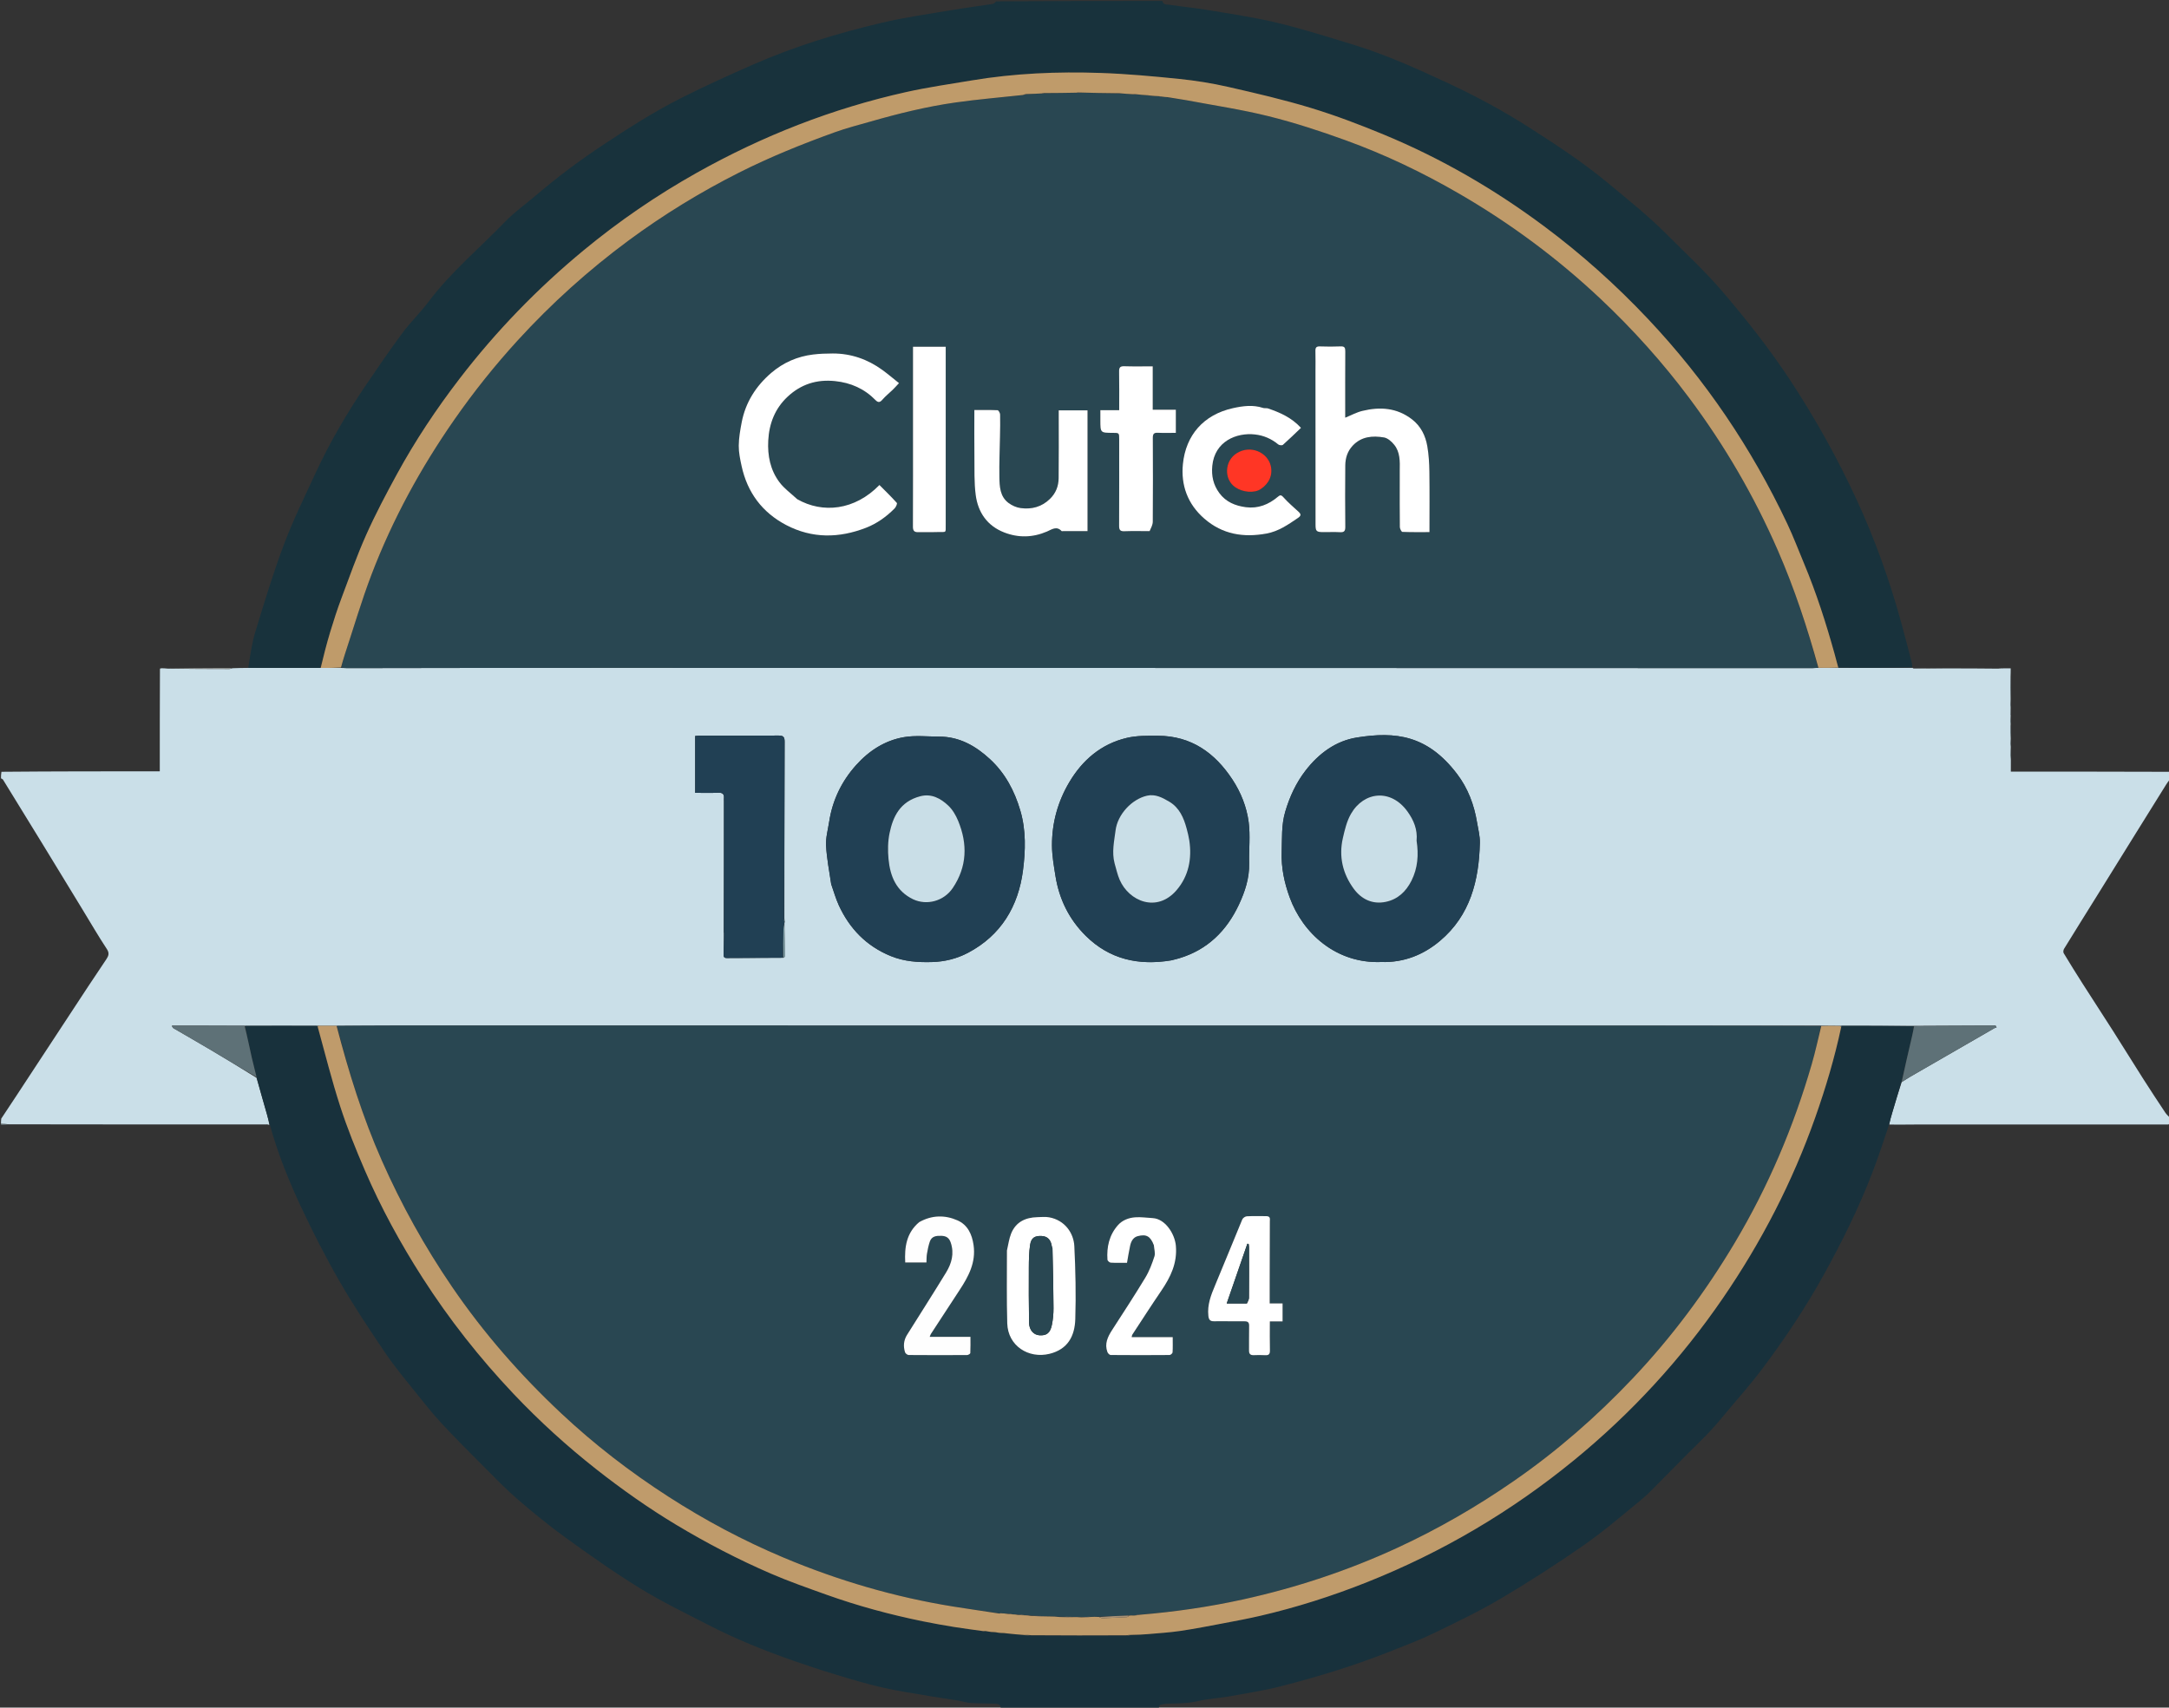 <?xml version="1.0" encoding="UTF-8"?> <svg xmlns="http://www.w3.org/2000/svg" width="254" height="200" viewBox="0 0 254 200" fill="none"><rect x="0" y="0" width="254" height="200" fill="#333333" stroke="none"/><g clip-path="url(#clip0_3553_4740)"><path d="M254.116 90.465C254.116 90.741 254.116 91.016 254.084 91.307C253.916 91.522 253.776 91.718 253.648 91.922C252.447 93.847 251.248 95.772 250.051 97.699C248.567 100.087 247.087 102.477 245.603 104.864C244.304 106.953 242.998 109.037 241.71 111.132C241.628 111.264 241.595 111.519 241.668 111.64C242.395 112.847 243.139 114.045 243.898 115.233C245.079 117.084 246.283 118.92 247.462 120.772C248.651 122.64 249.812 124.526 251.001 126.393C251.839 127.708 252.697 129.009 253.56 130.307C253.712 130.537 253.929 130.724 254.116 130.93C254.116 131.13 254.116 131.329 254.089 131.582C254.023 131.645 253.997 131.669 253.932 131.708C244.103 131.708 234.326 131.706 224.549 131.708C223.449 131.708 222.349 131.738 221.225 131.71C221.325 131.239 221.445 130.813 221.571 130.388C221.931 129.171 222.293 127.954 222.695 126.738C223.058 126.526 223.373 126.3 223.706 126.107C226.985 124.21 230.267 122.319 233.55 120.429C233.628 120.384 233.723 120.37 233.81 120.342C233.771 120.268 233.731 120.194 233.691 120.12C232.924 120.12 232.158 120.118 231.391 120.121C228.976 120.132 226.561 120.145 224.093 120.154C221.259 120.151 218.478 120.151 215.67 120.145C215.643 120.139 215.589 120.153 215.534 120.147C214.746 120.14 214.013 120.14 213.225 120.128C198.062 120.12 182.954 120.126 167.845 120.126C127.353 120.125 86.861 120.12 46.369 120.119C44.068 120.119 41.767 120.142 39.414 120.146C38.653 120.14 37.944 120.143 37.213 120.143C37.19 120.14 37.147 120.155 37.094 120.143C34.258 120.139 31.476 120.148 28.639 120.142C25.767 120.126 22.949 120.126 20.131 120.126C20.189 120.339 20.261 120.4 20.34 120.446C21.822 121.31 23.312 122.161 24.786 123.037C26.541 124.079 28.283 125.142 30.041 126.24C30.459 127.706 30.87 129.128 31.273 130.551C31.385 130.946 31.476 131.346 31.539 131.746C31.453 131.739 31.405 131.73 31.344 131.699C31.292 131.684 31.251 131.691 31.158 131.699C21.09 131.704 11.075 131.707 1.02 131.685C0.693 131.649 0.404 131.639 0.116 131.628C0.116 131.429 0.116 131.229 0.148 131.017C1.33 129.248 2.478 127.491 3.629 125.736C5.864 122.331 8.097 118.924 10.336 115.522C11.038 114.455 11.764 113.404 12.463 112.335C12.699 111.975 12.84 111.655 12.523 111.173C11.512 109.638 10.588 108.046 9.631 106.475C8.1 103.964 6.572 101.451 5.037 98.942C3.481 96.399 1.92 93.859 0.355 91.322C0.31 91.248 0.197 91.215 0.116 91.163C0.116 90.925 0.116 90.688 0.17 90.396C6.38 90.341 12.536 90.341 18.711 90.341C18.711 86.278 18.711 82.329 18.731 78.365C18.774 78.326 18.795 78.301 18.863 78.269C19.146 78.273 19.379 78.28 19.653 78.313C22.076 78.347 24.458 78.356 26.84 78.359C26.95 78.359 27.059 78.303 27.222 78.266C27.855 78.245 28.434 78.23 29.067 78.228C31.914 78.235 34.708 78.23 37.554 78.234C38.38 78.238 39.155 78.232 39.984 78.234C40.27 78.248 40.502 78.255 40.734 78.255C50.986 78.243 61.237 78.218 71.488 78.22C118.393 78.228 165.298 78.243 212.203 78.254C212.434 78.254 212.664 78.224 212.948 78.222C213.754 78.226 214.506 78.218 215.31 78.221C218.222 78.226 221.083 78.22 223.969 78.228C223.994 78.242 224.046 78.267 224.084 78.297C225.3 78.315 226.479 78.303 227.711 78.287C229.851 78.286 231.937 78.29 234.043 78.316C234.133 78.322 234.204 78.305 234.327 78.284C234.722 78.279 235.064 78.279 235.462 78.279C235.462 78.603 235.462 78.889 235.446 79.228C235.438 80.144 235.447 81.007 235.452 81.914C235.451 82.078 235.453 82.197 235.44 82.363C235.436 82.54 235.446 82.67 235.453 82.85C235.453 83.13 235.455 83.362 235.446 83.628C235.442 83.686 235.451 83.709 235.456 83.776C235.455 83.939 235.457 84.057 235.444 84.224C235.439 84.441 235.449 84.609 235.455 84.812C235.454 84.895 235.456 84.942 235.444 85.042C235.442 85.571 235.455 86.046 235.465 86.557C235.464 86.639 235.466 86.686 235.453 86.782C235.448 87.038 235.46 87.246 235.469 87.497C235.468 87.659 235.471 87.777 235.456 87.947C235.454 88.32 235.469 88.641 235.481 89.015C235.478 89.483 235.478 89.898 235.478 90.376C241.722 90.376 247.858 90.376 254.009 90.398C254.05 90.444 254.081 90.459 254.116 90.465ZM91.776 112.182C91.823 112.129 91.912 112.076 91.911 112.023C91.9 110.768 91.88 109.513 91.86 108.179C91.857 108.126 91.855 108.074 91.902 107.977C91.885 107.876 91.868 107.776 91.854 107.567C91.859 100.668 91.858 93.769 91.883 86.871C91.885 86.304 91.722 86.147 91.166 86.152C88.09 86.175 85.014 86.162 81.938 86.164C81.77 86.164 81.602 86.186 81.407 86.2C81.407 88.42 81.407 90.6 81.407 92.861C82.318 92.861 83.205 92.893 84.088 92.849C84.634 92.821 84.829 93.022 84.775 93.538C84.764 93.634 84.778 93.732 84.778 93.829C84.776 98.945 84.773 104.061 84.749 109.26C84.756 109.315 84.763 109.371 84.767 109.535C84.758 110.269 84.766 111.004 84.735 111.738C84.722 112.048 84.777 112.215 85.128 112.212C87.312 112.194 89.496 112.186 91.776 112.182ZM161.767 112.675C164.376 112.755 166.661 111.857 168.622 110.207C172.182 107.212 173.196 103.124 173.299 98.706C173.317 97.915 173.098 97.116 172.968 96.323C172.629 94.259 171.903 92.329 170.641 90.668C167.173 86.1 163.448 85.655 158.898 86.381C156.423 86.775 154.435 88.25 152.893 90.244C151.774 91.69 151.025 93.316 150.505 95.078C150.045 96.638 150.147 98.213 150.092 99.793C150.028 101.635 150.4 103.382 151.025 105.099C152.562 109.323 156.46 112.871 161.767 112.675ZM137.186 112.473C137.484 112.396 137.785 112.329 138.08 112.241C141.402 111.247 143.651 109.015 145.084 105.948C145.79 104.438 146.322 102.841 146.281 101.112C146.244 99.502 146.433 97.868 146.224 96.284C145.989 94.513 145.321 92.823 144.324 91.304C142.262 88.163 139.491 86.197 135.611 86.177C134.387 86.171 133.123 86.15 131.946 86.429C128.954 87.138 126.76 89.015 125.212 91.63C123.871 93.897 123.185 96.385 123.193 99.016C123.196 100.218 123.413 101.426 123.604 102.619C124.037 105.324 125.204 107.687 127.15 109.612C129.929 112.36 133.319 113.121 137.186 112.473ZM97.348 103.583C97.635 104.394 97.863 105.231 98.219 106.01C99.483 108.77 101.462 110.812 104.306 111.976C105.873 112.617 107.499 112.729 109.161 112.679C110.649 112.635 112.068 112.279 113.365 111.593C117.232 109.549 119.253 106.151 119.795 101.946C120.092 99.639 120.169 97.266 119.483 94.937C118.798 92.614 117.71 90.564 115.938 88.923C114.265 87.374 112.354 86.279 109.982 86.276C108.606 86.275 107.199 86.111 105.861 86.34C103.632 86.721 101.771 87.925 100.258 89.611C98.555 91.508 97.486 93.723 97.098 96.254C96.956 97.18 96.688 98.117 96.737 99.035C96.815 100.528 97.107 102.008 97.348 103.583Z" fill="#CADFE8"></path><path d="M117.187 200.116C117.215 199.63 116.867 199.559 116.533 199.545C115.57 199.505 114.604 199.527 113.644 199.463C113.145 199.43 112.657 199.25 112.159 199.168C111.091 198.992 110.016 198.855 108.949 198.671C107.058 198.346 105.154 198.068 103.285 197.641C101.445 197.221 99.634 196.667 97.825 196.121C96.201 195.631 94.588 195.099 92.986 194.54C89.559 193.342 86.192 191.99 82.962 190.326C80.269 188.939 77.531 187.617 74.955 186.033C71.967 184.197 69.096 182.16 66.249 180.107C64.297 178.7 62.429 177.167 60.605 175.595C59.22 174.402 57.949 173.074 56.655 171.778C55.011 170.131 53.363 168.487 51.779 166.784C50.716 165.642 49.739 164.418 48.765 163.198C47.525 161.647 46.242 160.12 45.13 158.478C43.279 155.747 41.447 152.993 39.799 150.137C38.157 147.294 36.66 144.358 35.266 141.384C33.816 138.29 32.54 135.113 31.608 131.773C31.476 131.346 31.385 130.946 31.273 130.551C30.87 129.128 30.459 127.706 30.053 126.194C29.867 125.379 29.662 124.659 29.498 123.929C29.217 122.675 28.96 121.415 28.693 120.157C31.476 120.148 34.258 120.139 37.093 120.155C37.144 120.18 37.167 120.222 37.184 120.271C38.074 123.421 38.856 126.554 39.85 129.617C40.667 132.134 41.662 134.601 42.709 137.034C44.602 141.434 46.893 145.629 49.48 149.662C52.602 154.53 56.164 159.054 60.136 163.25C63.153 166.438 66.394 169.387 69.847 172.101C72.837 174.45 75.936 176.64 79.193 178.596C82.758 180.737 86.447 182.657 90.262 184.306C92.392 185.227 94.59 185.993 96.776 186.777C100.462 188.098 104.236 189.113 108.071 189.897C109.292 190.146 110.52 190.364 111.75 190.563C112.883 190.747 114.022 190.887 115.179 191.066C115.263 191.074 115.327 191.064 115.435 191.059C115.682 191.09 115.886 191.117 116.122 191.173C116.297 191.2 116.44 191.195 116.628 191.201C116.827 191.225 116.981 191.238 117.168 191.284C117.42 191.32 117.639 191.324 117.908 191.337C118.614 191.395 119.268 191.444 119.959 191.52C120.245 191.546 120.495 191.545 120.797 191.558C124.523 191.559 128.197 191.547 131.907 191.554C132.152 191.551 132.361 191.529 132.625 191.508C133.254 191.474 133.83 191.449 134.404 191.398C135.684 191.284 136.971 191.21 138.24 191.022C139.944 190.769 141.637 190.436 143.33 190.116C144.74 189.849 146.152 189.585 147.55 189.261C151.827 188.27 156.001 186.938 160.079 185.315C168.895 181.806 176.976 177.039 184.323 171.028C191.031 165.541 196.839 159.22 201.744 152.072C206.267 145.48 209.905 138.43 212.573 130.885C213.793 127.432 214.835 123.928 215.621 120.325C215.66 120.254 215.678 120.203 215.697 120.152C218.478 120.151 221.259 120.151 224.097 120.198C224.061 120.675 223.973 121.104 223.873 121.531C223.469 123.267 223.061 125.002 222.655 126.738C222.293 127.954 221.931 129.171 221.571 130.388C221.445 130.813 221.325 131.239 221.226 131.71C220.558 133.7 219.915 135.664 219.168 137.587C217.598 141.633 215.67 145.517 213.572 149.308C211.419 153.2 208.947 156.896 206.274 160.449C205.117 161.988 203.834 163.432 202.598 164.911C201.833 165.826 201.076 166.75 200.265 167.622C199.416 168.537 198.503 169.392 197.622 170.278C196.632 171.274 195.653 172.28 194.659 173.272C193.853 174.076 193.083 174.928 192.207 175.648C189.978 177.48 187.782 179.368 185.421 181.014C182.276 183.207 179.04 185.283 175.741 187.236C173.204 188.737 170.531 190.015 167.876 191.303C166.282 192.077 164.613 192.699 162.965 193.357C158.753 195.04 154.422 196.37 150.034 197.494C148.006 198.014 145.925 198.334 143.861 198.705C142.709 198.912 141.521 198.952 140.386 199.223C139.204 199.505 138.024 199.52 136.831 199.54C136.507 199.545 136.177 199.592 135.863 199.675C135.773 199.699 135.734 199.915 135.689 200.079C129.552 200.116 123.397 200.116 117.187 200.116Z" fill="#18313C"></path><path d="M29.067 78.228C29.299 76.822 29.477 75.395 29.891 74.04C30.938 70.607 31.974 67.161 33.237 63.805C34.317 60.935 35.677 58.168 36.968 55.381C38.652 51.748 40.675 48.303 42.925 44.994C44.302 42.968 45.684 40.943 47.144 38.978C48.074 37.727 49.214 36.633 50.15 35.386C52.78 31.882 56.14 29.085 59.161 25.962C60.254 24.831 61.56 23.909 62.762 22.883C65.214 20.789 67.785 18.86 70.471 17.073C73.511 15.05 76.585 13.083 79.844 11.441C82.581 10.061 85.379 8.796 88.187 7.564C93.057 5.427 98.13 3.874 103.295 2.659C106.024 2.017 108.815 1.632 111.583 1.162C113.137 0.898 114.702 0.703 116.26 0.46C116.403 0.438 116.527 0.293 116.664 0.161C123.133 0.116 129.597 0.116 136.116 0.116C136.227 0.602 136.663 0.519 136.939 0.561C138.42 0.786 139.917 0.919 141.394 1.168C144.124 1.627 146.872 2.025 149.56 2.67C152.535 3.384 155.461 4.313 158.391 5.206C162.219 6.373 165.861 8.011 169.484 9.697C172.835 11.255 176.079 13.009 179.186 15.001C182.334 17.019 185.462 19.07 188.347 21.476C190.673 23.416 193.045 25.298 195.184 27.448C197.376 29.651 199.673 31.767 201.688 34.124C204.518 37.434 207.217 40.855 209.623 44.511C212.565 48.982 215.157 53.637 217.399 58.482C219.567 63.168 221.304 68.027 222.668 73.013C223.081 74.521 223.469 76.035 223.861 77.548C223.909 77.733 223.916 77.929 223.942 78.167C221.083 78.22 218.222 78.225 215.32 78.204C215.278 78.178 215.281 78.14 215.287 78.123C215.293 78.066 215.274 78.039 215.219 77.983C215.082 77.493 214.966 77.043 214.842 76.596C213.839 72.997 212.702 69.444 211.26 65.995C210.612 64.444 210.017 62.868 209.3 61.349C205.124 52.495 199.711 44.488 192.99 37.358C189.234 33.374 185.179 29.746 180.795 26.481C174.985 22.154 168.757 18.543 162.065 15.771C159.272 14.614 156.434 13.532 153.544 12.652C150.347 11.679 147.081 10.921 143.821 10.178C141.94 9.749 140.019 9.442 138.099 9.245C135.043 8.932 131.977 8.651 128.908 8.545C123.842 8.37 118.785 8.583 113.772 9.423C111.219 9.851 108.651 10.218 106.126 10.78C97.479 12.706 89.311 15.905 81.584 20.244C76.902 22.874 72.488 25.896 68.35 29.315C62.944 33.781 58.092 38.788 53.818 44.354C51.091 47.906 48.614 51.625 46.471 55.557C45.203 57.883 43.958 60.233 42.879 62.651C41.794 65.08 40.907 67.599 39.974 70.094C39.493 71.377 39.071 72.684 38.674 73.996C38.252 75.396 37.89 76.814 37.502 78.224C34.708 78.229 31.914 78.235 29.067 78.228Z" fill="#18323C"></path><path d="M1.02 131.685C0.78 131.724 0.5 131.738 0.168 131.748C0.116 131.744 0.116 131.686 0.116 131.657C0.404 131.639 0.693 131.649 1.02 131.685Z" fill="#6F8186"></path><path d="M254.14 131.734C254.111 131.768 254.083 131.766 254.017 131.744C253.995 131.677 254.026 131.648 254.107 131.632C254.14 131.627 254.14 131.698 254.14 131.734Z" fill="#718389"></path><path d="M39.466 120.154C41.767 120.142 44.068 120.119 46.369 120.119C86.861 120.12 127.353 120.125 167.845 120.126C182.954 120.126 198.062 120.12 213.22 120.174C212.907 121.694 212.59 123.17 212.171 124.617C210.043 131.974 207.075 138.969 203.151 145.555C199.732 151.293 195.77 156.616 191.179 161.465C186.952 165.93 182.343 169.954 177.283 173.457C172.949 176.458 168.406 179.088 163.619 181.295C157.822 183.967 151.799 185.961 145.57 187.334C141.586 188.212 137.556 188.793 133.447 189.117C133.206 189.137 133.007 189.169 132.759 189.197C132.55 189.205 132.389 189.217 132.175 189.218C130.994 189.257 129.865 189.308 128.685 189.35C128.322 189.357 128.011 189.373 127.656 189.369C127.29 189.37 126.969 189.389 126.597 189.401C126.274 189.398 126.002 189.401 125.688 189.382C125.128 189.362 124.61 189.365 124.042 189.356C123.639 189.339 123.288 189.335 122.887 189.32C122.131 189.281 121.427 189.253 120.673 189.218C120.428 189.205 120.231 189.198 119.997 189.165C119.711 189.131 119.462 189.125 119.165 189.11C118.958 189.096 118.798 189.091 118.605 189.058C118.398 189.022 118.225 189.015 118.003 188.998C117.717 188.98 117.482 188.97 117.227 188.941C117.145 188.936 117.082 188.949 116.967 188.961C115.153 188.696 113.388 188.45 111.63 188.167C104.766 187.063 98.14 185.117 91.737 182.423C87.042 180.448 82.561 178.059 78.273 175.296C73.79 172.406 69.582 169.166 65.696 165.516C60.914 161.027 56.618 156.116 52.913 150.683C49.729 146.013 47.001 141.101 44.717 135.939C42.463 130.848 40.824 125.547 39.466 120.154ZM117.908 146.527C117.918 149.353 117.872 152.18 117.954 155.004C118.031 157.633 120.446 159.173 122.907 158.567C125.042 158.041 125.862 156.497 125.923 154.494C126.01 151.652 125.95 148.801 125.81 145.96C125.734 144.413 124.691 142.916 122.876 142.581C122.427 142.498 121.95 142.549 121.487 142.56C120.077 142.594 118.946 143.126 118.4 144.498C118.158 145.106 118.078 145.779 117.908 146.527ZM148.264 142.442C147.51 142.442 146.755 142.418 146.003 142.459C145.817 142.469 145.549 142.654 145.477 142.826C144.405 145.387 143.379 147.968 142.3 150.526C141.813 151.681 141.365 152.821 141.504 154.111C141.551 154.55 141.686 154.766 142.177 154.756C143.355 154.732 144.535 154.777 145.713 154.759C146.145 154.752 146.29 154.892 146.278 155.325C146.253 156.273 146.28 157.222 146.266 158.171C146.26 158.568 146.418 158.738 146.814 158.724C147.259 158.709 147.705 158.699 148.148 158.728C148.575 158.755 148.726 158.61 148.715 158.168C148.688 157.053 148.706 155.936 148.706 154.768C149.227 154.768 149.699 154.768 150.196 154.768C150.196 154.051 150.196 153.385 150.196 152.666C149.691 152.666 149.218 152.666 148.687 152.666C148.687 151.843 148.685 151.073 148.687 150.303C148.694 147.884 148.703 145.464 148.706 143.045C148.706 142.793 148.805 142.464 148.264 142.442ZM107.595 143.161C106.137 144.411 105.914 146.07 106.004 147.87C106.846 147.87 107.643 147.87 108.491 147.87C108.51 147.506 108.494 147.176 108.55 146.858C108.633 146.374 108.728 145.887 108.886 145.424C109.109 144.774 109.658 144.728 110.253 144.748C110.823 144.767 111.153 144.995 111.339 145.553C111.762 146.821 111.441 147.975 110.791 149.04C109.295 151.491 107.745 153.909 106.221 156.343C105.82 156.983 105.76 157.678 105.983 158.384C106.029 158.527 106.26 158.705 106.407 158.707C108.688 158.727 110.97 158.725 113.251 158.711C113.383 158.71 113.623 158.568 113.628 158.482C113.661 157.874 113.646 157.263 113.646 156.579C112.008 156.579 110.46 156.579 108.874 156.579C108.941 156.412 108.964 156.316 109.014 156.239C110.128 154.529 111.242 152.818 112.363 151.113C113.417 149.511 114.302 147.875 114.011 145.835C113.828 144.55 113.308 143.456 112.131 142.937C110.665 142.29 109.128 142.303 107.595 143.161ZM135.126 145.9C135.156 146.318 135.311 146.776 135.191 147.145C134.913 148.002 134.59 148.869 134.127 149.636C132.872 151.715 131.541 153.748 130.224 155.789C129.711 156.583 129.329 157.393 129.68 158.354C129.734 158.503 129.929 158.704 130.061 158.705C132.361 158.727 134.662 158.726 136.962 158.707C137.086 158.706 137.307 158.513 137.314 158.398C137.351 157.826 137.331 157.251 137.331 156.611C135.692 156.611 134.124 156.611 132.522 156.611C132.559 156.467 132.56 156.383 132.599 156.324C133.727 154.604 134.839 152.873 135.997 151.173C137.082 149.58 137.88 147.936 137.7 145.912C137.576 144.502 136.448 142.753 134.99 142.67C134.303 142.632 133.611 142.526 132.93 142.577C132.17 142.635 131.435 142.908 130.912 143.501C129.899 144.651 129.584 146.041 129.687 147.537C129.696 147.668 129.927 147.882 130.065 147.89C130.698 147.928 131.334 147.907 131.978 147.907C132.104 147.207 132.203 146.546 132.347 145.895C132.457 145.392 132.705 144.922 133.231 144.785C134.252 144.518 134.724 144.799 135.126 145.9Z" fill="#294752"></path><path d="M212.896 78.209C212.665 78.224 212.434 78.254 212.203 78.254C165.298 78.243 118.393 78.228 71.488 78.22C61.237 78.218 50.986 78.243 40.734 78.255C40.502 78.255 40.27 78.247 39.986 78.191C40.083 77.639 40.22 77.136 40.384 76.642C41.414 73.521 42.337 70.359 43.508 67.291C45.969 60.846 49.256 54.825 53.198 49.164C55.477 45.891 57.961 42.783 60.652 39.84C64.594 35.53 68.914 31.639 73.609 28.168C77.691 25.15 82.005 22.51 86.537 20.222C90.181 18.383 93.956 16.861 97.789 15.48C99.143 14.993 100.545 14.638 101.93 14.24C105.204 13.301 108.51 12.482 111.883 12.004C114.507 11.632 117.152 11.412 119.827 11.129C119.961 11.101 120.056 11.07 120.203 11.036C120.84 11.003 121.424 10.972 122.027 10.962C122.111 10.963 122.176 10.943 122.294 10.922C123.58 10.899 124.811 10.878 126.091 10.876C126.243 10.882 126.346 10.868 126.501 10.862C127.902 10.885 129.251 10.9 130.626 10.943C130.789 10.963 130.926 10.955 131.112 10.95C131.67 10.979 132.179 11.007 132.711 11.061C132.834 11.079 132.936 11.072 133.085 11.068C133.526 11.098 133.92 11.124 134.34 11.177C134.436 11.201 134.507 11.199 134.626 11.208C135.019 11.234 135.364 11.249 135.733 11.291C135.828 11.32 135.899 11.322 136.017 11.332C136.294 11.354 136.523 11.367 136.777 11.409C136.872 11.44 136.942 11.442 137.061 11.454C137.716 11.553 138.326 11.623 138.928 11.736C142.147 12.343 145.398 12.823 148.572 13.615C151.62 14.375 154.624 15.358 157.581 16.43C162.201 18.104 166.627 20.222 170.886 22.692C176.883 26.171 182.413 30.272 187.457 35.029C191.238 38.594 194.701 42.447 197.813 46.612C201.966 52.17 205.434 58.126 208.205 64.493C210.141 68.939 211.652 73.527 212.896 78.209ZM93.323 58.442C92.633 57.794 91.837 57.226 91.278 56.48C90.209 55.054 89.871 53.372 89.966 51.597C90.073 49.593 90.758 47.841 92.237 46.461C93.796 45.006 95.64 44.414 97.783 44.636C99.642 44.829 101.222 45.531 102.527 46.864C102.815 47.157 103.035 47.162 103.328 46.82C103.69 46.396 104.138 46.047 104.539 45.656C104.779 45.423 105 45.169 105.277 44.874C104.583 44.321 103.977 43.801 103.333 43.334C101.605 42.079 99.672 41.401 97.528 41.401C96.761 41.402 95.988 41.428 95.227 41.52C93.388 41.742 91.738 42.459 90.333 43.66C88.528 45.203 87.3 47.127 86.85 49.489C86.68 50.384 86.519 51.297 86.511 52.203C86.504 52.993 86.674 53.795 86.842 54.575C87.516 57.69 89.263 60.032 92.08 61.504C95.125 63.094 98.275 63.037 101.42 61.815C102.693 61.32 103.802 60.521 104.767 59.547C104.923 59.389 105.095 58.983 105.024 58.903C104.374 58.177 103.672 57.497 102.986 56.805C100.096 59.78 96.338 60.17 93.323 58.442ZM163.916 55.176C163.916 55.544 163.916 55.912 163.916 56.28C163.916 58.1 163.907 59.921 163.93 61.742C163.932 61.937 164.116 62.294 164.227 62.298C165.279 62.341 166.333 62.324 167.399 62.324C167.399 59.915 167.421 57.591 167.388 55.267C167.374 54.271 167.316 53.264 167.148 52.285C166.935 51.037 166.4 49.929 165.357 49.12C163.588 47.749 161.603 47.623 159.533 48.126C158.856 48.291 158.223 48.641 157.531 48.922C157.531 48.768 157.531 48.618 157.531 48.468C157.531 46.027 157.523 43.587 157.54 41.146C157.542 40.734 157.46 40.551 157.001 40.571C156.191 40.607 155.377 40.601 154.565 40.573C154.149 40.559 154.029 40.715 154.041 41.113C154.066 41.925 154.048 42.739 154.049 43.551C154.051 49.514 154.055 55.477 154.055 61.44C154.055 62.211 154.151 62.319 154.945 62.325C155.602 62.329 156.261 62.297 156.916 62.334C157.401 62.362 157.546 62.202 157.542 61.713C157.519 59.311 157.516 56.909 157.539 54.508C157.547 53.65 157.793 52.855 158.404 52.202C159.425 51.11 160.735 51.014 162.066 51.235C162.51 51.308 162.972 51.722 163.275 52.102C163.96 52.959 163.94 54.02 163.916 55.176ZM124.543 62.209C125.448 62.209 126.353 62.209 127.355 62.209C127.355 57.496 127.355 52.776 127.355 48.064C126.189 48.064 125.099 48.064 123.982 48.064C123.982 48.321 123.982 48.532 123.982 48.744C123.982 51.165 124.001 53.586 123.972 56.007C123.961 56.94 123.649 57.763 122.94 58.448C121.966 59.388 120.807 59.675 119.534 59.512C119.039 59.449 118.515 59.216 118.111 58.916C117.089 58.158 117.052 56.972 117.032 55.851C117.003 54.267 117.078 52.681 117.104 51.096C117.118 50.244 117.141 49.392 117.118 48.541C117.114 48.366 116.931 48.053 116.819 48.047C115.923 48.007 115.023 48.025 114.103 48.025C114.103 49.913 114.086 51.714 114.108 53.514C114.125 55 114.068 56.501 114.259 57.967C114.527 60.02 115.61 61.594 117.606 62.367C119.276 63.013 120.958 62.966 122.613 62.253C123.172 62.012 123.734 61.569 124.323 62.206C124.341 62.225 124.398 62.209 124.543 62.209ZM148.371 47.795C148.216 47.792 148.049 47.825 147.909 47.778C146.737 47.389 145.563 47.546 144.407 47.799C140.927 48.561 138.864 50.984 138.525 54.336C138.272 56.831 139.074 59.045 141.035 60.749C143.165 62.6 145.627 62.984 148.314 62.493C149.724 62.235 150.855 61.443 152.003 60.661C152.359 60.419 152.388 60.235 152.08 59.951C151.47 59.389 150.831 58.849 150.284 58.23C150.017 57.929 149.882 57.983 149.648 58.181C148.564 59.1 147.32 59.592 145.897 59.406C144.667 59.245 143.553 58.798 142.778 57.733C142.085 56.783 141.854 55.746 141.965 54.574C142.237 51.684 144.804 50.645 146.961 50.887C147.978 51.001 148.891 51.391 149.689 52.055C149.81 52.155 150.138 52.189 150.237 52.101C150.952 51.469 151.634 50.797 152.352 50.114C151.271 48.927 149.909 48.309 148.371 47.795ZM134.68 62.208C134.79 61.841 134.993 61.474 134.996 61.105C135.021 57.832 135.018 54.557 135.001 51.283C134.998 50.821 135.134 50.665 135.596 50.689C136.283 50.723 136.972 50.698 137.697 50.698C137.697 49.761 137.697 48.902 137.697 47.99C136.74 47.99 135.88 47.99 134.991 47.99C134.991 46.275 134.991 44.615 134.991 42.907C133.861 42.907 132.763 42.931 131.667 42.896C131.178 42.88 131.043 43.036 131.053 43.517C131.082 45.002 131.063 46.489 131.063 48.043C130.31 48.043 129.607 48.043 128.858 48.043C128.858 48.476 128.858 48.841 128.858 49.205C128.858 50.697 128.858 50.697 130.32 50.698C131.063 50.698 131.063 50.698 131.063 51.474C131.063 54.845 131.071 58.216 131.054 61.587C131.051 62.06 131.17 62.239 131.67 62.22C132.636 62.183 133.604 62.209 134.68 62.208ZM106.917 49.825C106.917 53.778 106.924 57.731 106.908 61.684C106.906 62.162 107.062 62.344 107.536 62.331C108.328 62.309 109.122 62.343 109.914 62.315C110.834 62.283 110.746 62.486 110.747 61.472C110.751 54.671 110.748 47.87 110.748 41.069C110.748 40.92 110.748 40.772 110.748 40.616C109.444 40.616 108.199 40.616 106.917 40.616C106.917 43.67 106.917 46.69 106.917 49.825ZM144.8 53.101C143.39 53.961 143.284 56.154 144.68 57.087C145.528 57.653 146.852 57.798 147.631 57.287C148.625 56.636 149.081 55.62 148.803 54.52C148.419 53.002 146.464 52.064 144.8 53.101Z" fill="#294752"></path><path d="M125.729 189.405C126.002 189.401 126.274 189.398 126.63 189.433C127.043 189.444 127.372 189.416 127.7 189.388C128.011 189.373 128.322 189.357 128.705 189.387C128.882 189.466 128.989 189.531 129.093 189.528C130.051 189.496 131.008 189.457 131.964 189.405C132.055 189.4 132.141 189.29 132.229 189.229C132.389 189.217 132.55 189.205 132.789 189.222C133.075 189.21 133.282 189.169 133.49 189.128C137.556 188.793 141.586 188.212 145.57 187.334C151.799 185.961 157.822 183.967 163.619 181.295C168.406 179.088 172.949 176.458 177.283 173.457C182.343 169.954 186.952 165.93 191.179 161.465C195.77 156.616 199.732 151.293 203.151 145.555C207.075 138.969 210.043 131.974 212.171 124.617C212.59 123.17 212.907 121.694 213.275 120.185C214.013 120.14 214.746 120.14 215.534 120.179C215.593 120.26 215.597 120.302 215.601 120.344C214.835 123.928 213.793 127.432 212.573 130.885C209.905 138.43 206.267 145.48 201.743 152.072C196.839 159.22 191.03 165.541 184.323 171.028C176.976 177.039 168.895 181.806 160.079 185.315C156.001 186.938 151.827 188.27 147.55 189.261C146.152 189.585 144.74 189.849 143.33 190.116C141.637 190.436 139.944 190.769 138.24 191.022C136.971 191.21 135.684 191.284 134.404 191.398C133.83 191.449 133.254 191.474 132.592 191.481C132.294 191.479 132.083 191.507 131.871 191.535C128.197 191.547 124.523 191.559 120.774 191.527C120.441 191.486 120.182 191.489 119.923 191.493C119.268 191.444 118.614 191.395 117.885 191.307C117.586 191.262 117.361 191.257 117.135 191.252C116.981 191.238 116.827 191.225 116.606 191.176C116.389 191.141 116.239 191.142 116.09 191.143C115.886 191.117 115.682 191.09 115.418 191.035C115.291 191.019 115.225 191.033 115.159 191.047C114.022 190.887 112.882 190.747 111.749 190.563C110.52 190.364 109.291 190.146 108.071 189.897C104.236 189.113 100.462 188.097 96.775 186.777C94.59 185.993 92.392 185.227 90.262 184.306C86.446 182.657 82.758 180.737 79.193 178.596C75.936 176.64 72.837 174.45 69.847 172.101C66.394 169.387 63.153 166.438 60.136 163.25C56.164 159.054 52.602 154.53 49.48 149.662C46.893 145.629 44.602 141.434 42.709 137.034C41.662 134.601 40.667 132.134 39.85 129.617C38.856 126.554 38.074 123.421 37.205 120.255C37.209 120.191 37.235 120.147 37.235 120.147C37.944 120.143 38.653 120.14 39.414 120.146C40.824 125.547 42.463 130.848 44.717 135.939C47.001 141.101 49.729 146.013 52.913 150.683C56.618 156.116 60.914 161.027 65.696 165.516C69.582 169.166 73.79 172.406 78.273 175.296C82.561 178.059 87.042 180.448 91.737 182.423C98.14 185.117 104.766 187.063 111.63 188.167C113.388 188.45 115.153 188.696 116.986 188.982C117.12 188.99 117.183 188.975 117.246 188.96C117.482 188.97 117.718 188.98 118.019 189.032C118.269 189.078 118.453 189.082 118.638 189.086C118.798 189.091 118.958 189.096 119.183 189.146C119.511 189.191 119.772 189.191 120.034 189.191C120.231 189.198 120.428 189.205 120.694 189.258C121.488 189.313 122.212 189.321 122.937 189.33C123.288 189.335 123.639 189.339 124.064 189.392C124.668 189.428 125.199 189.416 125.729 189.405Z" fill="#BF9B6B"></path><path d="M212.948 78.221C211.652 73.527 210.141 68.939 208.205 64.493C205.434 58.126 201.966 52.17 197.813 46.612C194.701 42.447 191.238 38.594 187.457 35.029C182.413 30.272 176.883 26.171 170.885 22.692C166.627 20.222 162.201 18.104 157.581 16.43C154.624 15.358 151.62 14.375 148.572 13.615C145.398 12.823 142.147 12.343 138.928 11.736C138.326 11.623 137.716 11.553 137.047 11.43C136.908 11.391 136.83 11.386 136.752 11.381C136.523 11.367 136.294 11.354 136.003 11.308C135.863 11.272 135.785 11.268 135.708 11.264C135.363 11.249 135.019 11.234 134.611 11.186C134.469 11.151 134.392 11.151 134.314 11.15C133.92 11.124 133.526 11.098 133.065 11.04C132.894 11.017 132.792 11.026 132.689 11.035C132.179 11.007 131.67 10.979 131.089 10.92C130.878 10.897 130.739 10.907 130.6 10.916C129.251 10.9 127.902 10.885 126.483 10.836C126.289 10.821 126.165 10.839 126.042 10.856C124.811 10.878 123.58 10.9 122.275 10.901C122.136 10.901 122.072 10.921 122.008 10.941C121.424 10.972 120.84 11.003 120.181 11.015C120 11.038 119.894 11.082 119.788 11.125C117.152 11.412 114.506 11.632 111.883 12.004C108.51 12.482 105.204 13.301 101.93 14.24C100.545 14.638 99.143 14.993 97.789 15.48C93.956 16.861 90.181 18.383 86.537 20.222C82.005 22.51 77.691 25.15 73.609 28.168C68.914 31.639 64.594 35.53 60.652 39.84C57.961 42.783 55.477 45.891 53.198 49.164C49.256 54.825 45.969 60.846 43.508 67.291C42.337 70.359 41.414 73.521 40.384 76.642C40.22 77.136 40.083 77.64 39.932 78.182C39.155 78.232 38.38 78.238 37.554 78.234C37.89 76.814 38.252 75.396 38.675 73.996C39.071 72.684 39.494 71.377 39.974 70.094C40.908 67.6 41.794 65.08 42.879 62.651C43.958 60.233 45.203 57.884 46.471 55.557C48.615 51.626 51.091 47.907 53.818 44.355C58.092 38.788 62.944 33.782 68.35 29.315C72.488 25.896 76.902 22.874 81.584 20.244C89.311 15.905 97.479 12.706 106.126 10.78C108.651 10.218 111.219 9.851 113.772 9.423C118.785 8.583 123.843 8.37 128.908 8.545C131.977 8.651 135.043 8.932 138.1 9.245C140.019 9.442 141.94 9.749 143.821 10.178C147.081 10.921 150.348 11.679 153.544 12.652C156.434 13.532 159.272 14.614 162.065 15.771C168.757 18.543 174.985 22.154 180.796 26.481C185.18 29.746 189.234 33.375 192.99 37.359C199.711 44.489 205.124 52.495 209.3 61.349C210.017 62.868 210.612 64.444 211.26 65.995C212.703 69.445 213.84 72.997 214.842 76.596C214.966 77.043 215.082 77.493 215.222 78.015C215.255 78.106 215.268 78.123 215.281 78.14C215.281 78.14 215.278 78.178 215.268 78.194C214.506 78.218 213.754 78.226 212.948 78.221Z" fill="#BF9B6A"></path><path d="M161.709 112.675C156.46 112.871 152.562 109.323 151.025 105.099C150.4 103.382 150.028 101.635 150.092 99.793C150.147 98.213 150.045 96.638 150.505 95.078C151.025 93.316 151.774 91.69 152.893 90.244C154.435 88.25 156.423 86.775 158.898 86.381C163.448 85.655 167.173 86.1 170.641 90.668C171.903 92.329 172.629 94.259 172.968 96.323C173.098 97.116 173.317 97.915 173.299 98.706C173.196 103.124 172.182 107.212 168.622 110.207C166.661 111.857 164.376 112.755 161.709 112.675ZM165.89 98.413C166.015 97.147 165.542 96.054 164.836 95.066C162.891 92.345 159.721 92.689 158.205 95.323C157.717 96.17 157.478 97.187 157.256 98.156C156.763 100.311 157.232 102.327 158.521 104.087C159.418 105.313 160.708 105.953 162.266 105.633C163.676 105.343 164.647 104.434 165.291 103.15C166.03 101.674 166.141 100.124 165.89 98.413Z" fill="#214054"></path><path d="M137.139 112.488C133.319 113.12 129.929 112.36 127.15 109.611C125.204 107.687 124.037 105.324 123.604 102.619C123.413 101.426 123.196 100.218 123.193 99.016C123.185 96.384 123.871 93.897 125.212 91.63C126.76 89.015 128.954 87.138 131.946 86.429C133.123 86.15 134.387 86.171 135.611 86.177C139.491 86.197 142.262 88.163 144.324 91.304C145.321 92.823 145.989 94.513 146.224 96.284C146.433 97.868 146.243 99.502 146.281 101.112C146.322 102.841 145.79 104.438 145.084 105.948C143.651 109.015 141.401 111.247 138.08 112.241C137.785 112.329 137.484 112.396 137.139 112.488ZM130.529 101.167C130.72 101.791 130.855 102.44 131.112 103.036C132.207 105.57 135.469 106.934 137.767 104.28C139.194 102.632 139.6 100.584 139.27 98.419C139.2 97.963 139.086 97.513 138.967 97.066C138.627 95.793 138.121 94.604 136.929 93.898C136.136 93.428 135.296 92.972 134.314 93.197C132.525 93.607 130.87 95.4 130.637 97.26C130.48 98.519 130.177 99.787 130.529 101.167Z" fill="#214054"></path><path d="M97.328 103.538C97.107 102.008 96.815 100.527 96.737 99.035C96.688 98.117 96.956 97.18 97.098 96.254C97.486 93.723 98.555 91.508 100.258 89.611C101.771 87.925 103.632 86.721 105.861 86.34C107.199 86.111 108.606 86.275 109.982 86.276C112.355 86.279 114.265 87.374 115.938 88.923C117.71 90.564 118.798 92.614 119.483 94.937C120.169 97.266 120.092 99.639 119.795 101.945C119.253 106.151 117.233 109.548 113.365 111.593C112.068 112.279 110.649 112.635 109.162 112.679C107.499 112.729 105.873 112.617 104.306 111.976C101.462 110.812 99.483 108.77 98.219 106.01C97.863 105.231 97.635 104.393 97.328 103.538ZM106.978 105.349C108.542 106.081 110.537 105.549 111.574 104.009C113.248 101.522 113.328 98.854 112.202 96.138C111.936 95.495 111.556 94.839 111.059 94.367C110.163 93.515 109.078 92.917 107.769 93.26C105.363 93.889 104.564 95.698 104.173 97.575C103.968 98.558 103.953 99.616 104.05 100.621C104.242 102.613 104.934 104.369 106.978 105.349Z" fill="#214054"></path><path d="M84.77 109.177C84.773 104.061 84.776 98.945 84.778 93.829C84.778 93.732 84.764 93.634 84.774 93.538C84.829 93.022 84.634 92.821 84.088 92.849C83.205 92.893 82.317 92.861 81.407 92.861C81.407 90.6 81.407 88.42 81.407 86.2C81.602 86.186 81.77 86.164 81.937 86.164C85.014 86.162 88.09 86.175 91.166 86.152C91.722 86.147 91.885 86.304 91.883 86.871C91.858 93.769 91.859 100.668 91.821 107.64C91.81 107.816 91.832 107.919 91.853 108.021C91.855 108.074 91.857 108.126 91.828 108.248C91.779 108.487 91.75 108.657 91.746 108.827C91.721 109.943 91.701 111.059 91.68 112.175C89.496 112.186 87.312 112.194 85.127 112.212C84.777 112.215 84.722 112.048 84.735 111.738C84.765 111.004 84.758 110.269 84.79 109.46C84.798 109.316 84.784 109.247 84.77 109.177Z" fill="#214054"></path><path d="M222.695 126.738C223.061 125.002 223.469 123.267 223.873 121.531C223.973 121.104 224.061 120.675 224.15 120.202C226.561 120.145 228.976 120.132 231.391 120.121C232.158 120.118 232.924 120.12 233.691 120.12C233.731 120.194 233.771 120.268 233.811 120.342C233.723 120.37 233.628 120.384 233.55 120.429C230.267 122.319 226.985 124.21 223.706 126.107C223.373 126.3 223.059 126.526 222.695 126.738Z" fill="#5E7177"></path><path d="M28.639 120.142C28.96 121.415 29.217 122.675 29.498 123.929C29.662 124.659 29.867 125.379 30.042 126.15C28.283 125.142 26.541 124.079 24.786 123.037C23.312 122.161 21.822 121.31 20.34 120.446C20.261 120.4 20.189 120.339 20.131 120.126C22.949 120.126 25.767 120.126 28.639 120.142Z" fill="#5E7177"></path><path d="M91.728 112.179C91.701 111.059 91.721 109.943 91.746 108.827C91.75 108.657 91.779 108.487 91.829 108.287C91.88 109.513 91.9 110.768 91.911 112.023C91.912 112.076 91.823 112.129 91.728 112.179Z" fill="#7C9DA5"></path><path d="M19.653 78.313C21.71 78.277 23.808 78.267 25.905 78.257C26.291 78.255 26.676 78.253 27.114 78.262C27.059 78.302 26.95 78.359 26.84 78.359C24.458 78.356 22.076 78.347 19.653 78.313Z" fill="#A5AAA8"></path><path d="M224.084 78.297C225.214 78.265 226.382 78.263 227.604 78.276C226.479 78.303 225.3 78.315 224.084 78.297Z" fill="#979C9B"></path><path d="M235.446 79.228C235.477 80.046 235.491 80.916 235.481 81.828C235.447 81.007 235.438 80.144 235.446 79.228Z" fill="#3B4F56"></path><path d="M235.444 85.042C235.479 85.473 235.5 85.957 235.495 86.482C235.455 86.046 235.442 85.57 235.444 85.042Z" fill="#3B4F56"></path><path d="M235.456 87.946C235.493 88.225 235.512 88.555 235.508 88.924C235.469 88.641 235.454 88.32 235.456 87.946Z" fill="#3B4F56"></path><path d="M91.877 107.998C91.832 107.918 91.81 107.815 91.82 107.694C91.868 107.776 91.885 107.876 91.877 107.998Z" fill="#7C9DA5"></path><path d="M235.453 86.782C235.487 86.95 235.504 87.167 235.497 87.418C235.461 87.246 235.448 87.038 235.453 86.782Z" fill="#3B4F56"></path><path d="M235.444 84.224C235.475 84.354 235.491 84.534 235.483 84.745C235.449 84.608 235.439 84.44 235.444 84.224Z" fill="#3B4F56"></path><path d="M235.44 82.362C235.471 82.457 235.486 82.599 235.479 82.77C235.446 82.669 235.436 82.539 235.44 82.362Z" fill="#3B4F56"></path><path d="M215.625 120.348C215.598 120.322 215.594 120.274 215.589 120.19C215.589 120.154 215.65 120.138 215.68 120.146C215.69 120.211 215.668 120.268 215.625 120.348Z" fill="#36515B"></path><path d="M84.76 109.218C84.787 109.25 84.804 109.329 84.796 109.43C84.764 109.39 84.756 109.328 84.76 109.218Z" fill="#587F8C"></path><path d="M234.043 78.321C234.084 78.284 234.148 78.272 234.257 78.275C234.225 78.309 234.145 78.328 234.043 78.321Z" fill="#979C9B"></path><path d="M31.369 131.701C31.352 131.734 31.32 131.739 31.245 131.722C31.253 131.691 31.304 131.682 31.369 131.701Z" fill="#6F8186"></path><path d="M37.23 120.144C37.259 120.148 37.226 120.204 37.199 120.224C37.173 120.243 37.144 120.189 37.145 120.174C37.147 120.158 37.202 120.139 37.23 120.144Z" fill="#36515B"></path><path d="M18.732 78.389C18.721 78.358 18.734 78.308 18.791 78.267C18.812 78.309 18.785 78.341 18.732 78.389Z" fill="#A5AAA8"></path><path d="M235.446 83.628C235.478 83.632 235.495 83.68 235.488 83.743C235.452 83.729 235.441 83.7 235.446 83.628Z" fill="#3B4F56"></path><path d="M119.959 191.52C120.182 191.489 120.441 191.486 120.722 191.513C120.495 191.545 120.245 191.546 119.959 191.52Z" fill="#948163"></path><path d="M117.168 191.284C117.361 191.257 117.586 191.262 117.834 191.297C117.639 191.324 117.42 191.32 117.168 191.284Z" fill="#786D4F"></path><path d="M131.907 191.554C132.083 191.507 132.294 191.479 132.538 191.479C132.361 191.529 132.152 191.551 131.907 191.554Z" fill="#948163"></path><path d="M116.122 191.173C116.24 191.142 116.389 191.141 116.561 191.165C116.44 191.195 116.297 191.2 116.122 191.173Z" fill="#786D4F"></path><path d="M115.179 191.071C115.231 191.034 115.305 191.018 115.399 191.03C115.346 191.068 115.273 191.08 115.179 191.071Z" fill="#786D4F"></path><path d="M215.301 78.144C215.276 78.144 215.259 78.122 215.239 78.058C215.284 78.036 215.309 78.071 215.301 78.144Z" fill="#36515B"></path><path d="M117.916 146.474C118.078 145.778 118.158 145.106 118.4 144.498C118.946 143.126 120.077 142.594 121.487 142.56C121.95 142.549 122.427 142.498 122.876 142.581C124.691 142.916 125.734 144.413 125.81 145.96C125.95 148.8 126.011 151.652 125.923 154.494C125.862 156.497 125.042 158.041 122.907 158.567C120.446 159.172 118.031 157.633 117.954 155.004C117.872 152.18 117.918 149.353 117.916 146.474ZM123.238 146.177C123.215 146.106 123.182 146.037 123.172 145.965C123.062 145.204 122.662 144.8 121.98 144.767C121.162 144.729 120.751 144.985 120.627 145.827C120.499 146.693 120.486 147.58 120.481 148.458C120.47 150.615 120.472 152.772 120.508 154.928C120.523 155.783 121.038 156.347 121.714 156.395C122.558 156.455 122.987 156.137 123.184 155.165C123.313 154.529 123.372 153.869 123.37 153.22C123.361 150.903 123.312 148.586 123.238 146.177Z" fill="white"></path><path d="M148.318 142.442C148.805 142.464 148.706 142.793 148.705 143.045C148.703 145.464 148.693 147.884 148.687 150.303C148.685 151.073 148.687 151.843 148.687 152.666C149.217 152.666 149.691 152.666 150.196 152.666C150.196 153.385 150.196 154.051 150.196 154.769C149.699 154.769 149.226 154.769 148.706 154.769C148.706 155.936 148.687 157.053 148.715 158.168C148.726 158.61 148.574 158.756 148.148 158.728C147.705 158.699 147.258 158.709 146.814 158.725C146.417 158.738 146.26 158.568 146.266 158.171C146.28 157.222 146.253 156.273 146.278 155.325C146.29 154.892 146.145 154.752 145.712 154.759C144.534 154.777 143.355 154.732 142.177 154.756C141.686 154.766 141.551 154.55 141.504 154.111C141.365 152.821 141.812 151.681 142.299 150.527C143.379 147.968 144.405 145.387 145.477 142.826C145.549 142.654 145.817 142.47 146.003 142.459C146.755 142.418 147.51 142.442 148.318 142.442ZM146.039 152.669C146.116 152.45 146.258 152.232 146.26 152.013C146.278 150.04 146.271 148.068 146.268 146.095C146.268 145.961 146.237 145.827 146.22 145.693C146.17 145.686 146.12 145.68 146.071 145.674C145.273 147.984 144.474 150.295 143.652 152.674C144.471 152.674 145.201 152.674 146.039 152.669Z" fill="white"></path><path d="M107.635 143.146C109.128 142.303 110.665 142.29 112.131 142.937C113.308 143.456 113.828 144.549 114.011 145.835C114.302 147.875 113.417 149.511 112.363 151.113C111.242 152.818 110.128 154.529 109.014 156.239C108.964 156.316 108.942 156.412 108.874 156.579C110.46 156.579 112.008 156.579 113.646 156.579C113.646 157.262 113.661 157.873 113.628 158.482C113.623 158.568 113.383 158.71 113.251 158.711C110.97 158.725 108.688 158.727 106.407 158.707C106.26 158.705 106.029 158.527 105.984 158.384C105.76 157.678 105.82 156.983 106.221 156.343C107.745 153.909 109.295 151.491 110.791 149.04C111.441 147.975 111.762 146.821 111.339 145.552C111.153 144.995 110.823 144.767 110.253 144.748C109.658 144.728 109.109 144.774 108.886 145.424C108.728 145.887 108.633 146.374 108.55 146.858C108.495 147.176 108.51 147.506 108.491 147.87C107.643 147.87 106.846 147.87 106.004 147.87C105.914 146.07 106.137 144.411 107.635 143.146Z" fill="#FEFEFE"></path><path d="M135.124 145.852C134.724 144.8 134.252 144.519 133.231 144.785C132.705 144.922 132.457 145.392 132.347 145.895C132.203 146.546 132.104 147.208 131.978 147.907C131.334 147.907 130.698 147.928 130.065 147.89C129.927 147.882 129.696 147.669 129.687 147.537C129.584 146.042 129.899 144.651 130.912 143.501C131.435 142.909 132.17 142.635 132.931 142.577C133.611 142.526 134.303 142.632 134.99 142.671C136.449 142.753 137.576 144.503 137.701 145.913C137.88 147.937 137.082 149.58 135.997 151.173C134.839 152.873 133.727 154.604 132.599 156.324C132.56 156.383 132.559 156.467 132.522 156.612C134.124 156.612 135.692 156.612 137.331 156.612C137.331 157.251 137.351 157.827 137.315 158.398C137.307 158.513 137.086 158.706 136.962 158.707C134.662 158.726 132.361 158.727 130.061 158.706C129.929 158.704 129.735 158.503 129.68 158.354C129.329 157.393 129.712 156.583 130.224 155.789C131.541 153.748 132.872 151.715 134.127 149.637C134.591 148.87 134.913 148.002 135.191 147.145C135.311 146.777 135.156 146.318 135.124 145.852Z" fill="white"></path><path d="M132.176 189.218C132.141 189.29 132.055 189.4 131.964 189.405C131.008 189.457 130.051 189.496 129.094 189.527C128.989 189.531 128.882 189.465 128.756 189.395C129.865 189.308 130.994 189.257 132.176 189.218Z" fill="#A79176"></path><path d="M122.887 189.319C122.212 189.321 121.488 189.312 120.743 189.264C121.427 189.253 122.132 189.281 122.887 189.319Z" fill="#9A8A72"></path><path d="M125.688 189.382C125.198 189.416 124.668 189.428 124.115 189.404C124.61 189.365 125.128 189.362 125.688 189.382Z" fill="#A79176"></path><path d="M119.997 189.164C119.772 189.191 119.511 189.19 119.231 189.154C119.462 189.125 119.711 189.131 119.997 189.164Z" fill="#9A8A72"></path><path d="M127.656 189.369C127.372 189.416 127.043 189.444 126.681 189.439C126.969 189.389 127.29 189.37 127.656 189.369Z" fill="#A79176"></path><path d="M118.605 189.058C118.453 189.082 118.269 189.078 118.068 189.04C118.225 189.014 118.399 189.022 118.605 189.058Z" fill="#9A8A72"></path><path d="M133.447 189.117C133.282 189.169 133.075 189.21 132.837 189.226C133.007 189.169 133.206 189.137 133.447 189.117Z" fill="#A79176"></path><path d="M117.252 188.941C117.202 188.979 117.13 188.996 117.037 188.989C117.088 188.95 117.159 188.935 117.252 188.941Z" fill="#9A8A72"></path><path d="M93.359 58.466C96.338 60.17 100.096 59.78 102.986 56.805C103.672 57.497 104.374 58.177 105.024 58.903C105.095 58.983 104.923 59.389 104.767 59.547C103.802 60.521 102.693 61.32 101.42 61.815C98.275 63.037 95.125 63.094 92.08 61.504C89.263 60.032 87.516 57.691 86.842 54.575C86.673 53.795 86.504 52.993 86.511 52.203C86.519 51.297 86.68 50.384 86.85 49.489C87.299 47.127 88.528 45.203 90.333 43.66C91.738 42.46 93.388 41.742 95.227 41.52C95.988 41.428 96.761 41.402 97.528 41.401C99.672 41.401 101.605 42.079 103.333 43.334C103.977 43.801 104.583 44.321 105.277 44.874C105 45.169 104.779 45.423 104.539 45.656C104.138 46.048 103.69 46.396 103.328 46.82C103.035 47.163 102.815 47.157 102.527 46.864C101.222 45.531 99.642 44.83 97.783 44.636C95.64 44.414 93.796 45.006 92.237 46.461C90.758 47.841 90.073 49.593 89.966 51.598C89.871 53.372 90.209 55.054 91.278 56.48C91.837 57.226 92.633 57.794 93.359 58.466Z" fill="white"></path><path d="M163.916 55.118C163.94 54.021 163.96 52.959 163.275 52.102C162.972 51.722 162.509 51.308 162.066 51.235C160.735 51.014 159.425 51.11 158.404 52.202C157.793 52.855 157.547 53.65 157.539 54.508C157.516 56.91 157.518 59.312 157.541 61.713C157.546 62.202 157.401 62.362 156.916 62.334C156.261 62.297 155.602 62.329 154.945 62.325C154.151 62.32 154.055 62.211 154.055 61.44C154.055 55.477 154.051 49.514 154.048 43.551C154.048 42.739 154.065 41.925 154.041 41.113C154.029 40.715 154.148 40.559 154.565 40.573C155.376 40.601 156.19 40.607 157.001 40.571C157.46 40.551 157.542 40.734 157.539 41.146C157.523 43.587 157.531 46.027 157.531 48.468C157.531 48.618 157.531 48.768 157.531 48.922C158.223 48.641 158.856 48.291 159.533 48.127C161.602 47.624 163.588 47.749 165.357 49.12C166.4 49.929 166.935 51.038 167.148 52.285C167.316 53.265 167.374 54.271 167.388 55.267C167.421 57.591 167.398 59.915 167.398 62.324C166.333 62.324 165.279 62.341 164.227 62.298C164.116 62.294 163.932 61.937 163.929 61.742C163.906 59.921 163.916 58.101 163.916 56.28C163.916 55.912 163.916 55.544 163.916 55.118Z" fill="white"></path><path d="M124.49 62.209C124.398 62.209 124.341 62.226 124.323 62.206C123.734 61.569 123.172 62.012 122.612 62.253C120.957 62.966 119.275 63.013 117.606 62.367C115.61 61.594 114.527 60.02 114.259 57.967C114.068 56.501 114.125 55 114.108 53.514C114.086 51.714 114.102 49.913 114.102 48.025C115.023 48.025 115.922 48.007 116.819 48.047C116.931 48.053 117.113 48.366 117.118 48.541C117.141 49.392 117.118 50.244 117.104 51.096C117.078 52.681 117.003 54.267 117.032 55.851C117.052 56.972 117.089 58.158 118.111 58.916C118.515 59.216 119.039 59.449 119.534 59.512C120.807 59.675 121.966 59.388 122.94 58.448C123.649 57.763 123.961 56.94 123.972 56.007C124.001 53.586 123.982 51.165 123.982 48.744C123.982 48.532 123.982 48.321 123.982 48.064C125.099 48.064 126.189 48.064 127.354 48.064C127.354 52.776 127.354 57.497 127.354 62.209C126.352 62.209 125.448 62.209 124.49 62.209Z" fill="white"></path><path d="M148.416 47.815C149.909 48.309 151.271 48.927 152.351 50.114C151.634 50.797 150.952 51.469 150.236 52.102C150.138 52.189 149.81 52.155 149.689 52.055C148.891 51.391 147.978 51.001 146.96 50.887C144.804 50.645 142.237 51.684 141.964 54.574C141.854 55.746 142.085 56.783 142.778 57.734C143.553 58.798 144.667 59.245 145.897 59.406C147.32 59.592 148.564 59.1 149.648 58.181C149.882 57.983 150.017 57.93 150.283 58.23C150.831 58.849 151.47 59.389 152.079 59.951C152.387 60.236 152.359 60.419 152.003 60.661C150.855 61.443 149.724 62.235 148.313 62.493C145.627 62.984 143.164 62.6 141.035 60.749C139.074 59.045 138.272 56.831 138.525 54.336C138.864 50.984 140.927 48.561 144.407 47.799C145.563 47.546 146.737 47.389 147.909 47.778C148.049 47.825 148.216 47.792 148.416 47.815Z" fill="white"></path><path d="M134.626 62.209C133.604 62.209 132.636 62.183 131.67 62.22C131.17 62.239 131.051 62.06 131.054 61.587C131.071 58.216 131.063 54.845 131.063 51.474C131.063 50.698 131.063 50.698 130.32 50.698C128.857 50.697 128.857 50.697 128.857 49.205C128.857 48.841 128.857 48.476 128.857 48.043C129.607 48.043 130.31 48.043 131.063 48.043C131.063 46.489 131.082 45.002 131.052 43.517C131.043 43.036 131.178 42.88 131.667 42.896C132.763 42.931 133.861 42.907 134.99 42.907C134.99 44.615 134.99 46.275 134.99 47.99C135.88 47.99 136.74 47.99 137.697 47.99C137.697 48.902 137.697 49.761 137.697 50.698C136.972 50.698 136.282 50.723 135.596 50.689C135.134 50.665 134.998 50.821 135.001 51.283C135.018 54.557 135.02 57.832 134.996 61.105C134.993 61.474 134.79 61.841 134.626 62.209Z" fill="white"></path><path d="M106.917 49.767C106.917 46.69 106.917 43.67 106.917 40.616C108.199 40.616 109.444 40.616 110.748 40.616C110.748 40.772 110.748 40.92 110.748 41.069C110.748 47.87 110.751 54.671 110.747 61.472C110.746 62.486 110.833 62.283 109.914 62.315C109.122 62.343 108.328 62.309 107.535 62.331C107.061 62.344 106.906 62.162 106.908 61.684C106.924 57.731 106.917 53.778 106.917 49.767Z" fill="white"></path><path d="M144.836 53.077C146.464 52.064 148.419 53.002 148.803 54.52C149.081 55.62 148.625 56.636 147.631 57.288C146.852 57.798 145.528 57.653 144.68 57.087C143.284 56.154 143.39 53.961 144.836 53.077Z" fill="#FF3625"></path><path d="M130.625 10.943C130.739 10.907 130.878 10.897 131.04 10.918C130.926 10.955 130.789 10.963 130.625 10.943Z" fill="#7D7461"></path><path d="M126.091 10.876C126.166 10.839 126.289 10.821 126.431 10.829C126.346 10.868 126.243 10.882 126.091 10.876Z" fill="#7D7461"></path><path d="M132.711 11.061C132.792 11.026 132.894 11.017 133.017 11.036C132.936 11.072 132.834 11.079 132.711 11.061Z" fill="#7D7461"></path><path d="M119.827 11.129C119.894 11.082 120 11.038 120.128 11.017C120.056 11.07 119.961 11.101 119.827 11.129Z" fill="#7D7461"></path><path d="M135.733 11.293C135.792 11.267 135.88 11.271 135.984 11.303C135.92 11.328 135.841 11.326 135.733 11.293Z" fill="#7D7461"></path><path d="M134.34 11.18C134.398 11.15 134.486 11.151 134.59 11.176C134.528 11.204 134.448 11.207 134.34 11.18Z" fill="#7D7461"></path><path d="M136.776 11.411C136.837 11.385 136.924 11.39 137.027 11.423C136.963 11.448 136.884 11.446 136.776 11.411Z" fill="#7D7461"></path><path d="M122.027 10.969C122.078 10.923 122.15 10.901 122.245 10.902C122.195 10.948 122.122 10.971 122.027 10.969Z" fill="#7D7461"></path><path d="M165.89 98.468C166.141 100.124 166.03 101.674 165.291 103.15C164.647 104.434 163.676 105.343 162.266 105.633C160.708 105.953 159.418 105.313 158.521 104.087C157.232 102.327 156.763 100.311 157.256 98.156C157.478 97.187 157.717 96.17 158.205 95.323C159.721 92.689 162.891 92.345 164.836 95.066C165.542 96.054 166.015 97.147 165.89 98.468Z" fill="#C9DEE7"></path><path d="M130.522 101.117C130.177 99.787 130.48 98.519 130.637 97.26C130.87 95.4 132.525 93.607 134.314 93.197C135.296 92.972 136.136 93.428 136.929 93.898C138.121 94.604 138.627 95.793 138.967 97.066C139.086 97.513 139.2 97.963 139.27 98.419C139.6 100.584 139.194 102.632 137.767 104.28C135.468 106.934 132.207 105.57 131.112 103.036C130.855 102.44 130.72 101.791 130.522 101.117Z" fill="#C9DEE7"></path><path d="M106.936 105.333C104.933 104.369 104.241 102.613 104.05 100.621C103.953 99.616 103.968 98.559 104.173 97.575C104.564 95.698 105.363 93.889 107.769 93.26C109.078 92.917 110.163 93.515 111.059 94.367C111.556 94.839 111.936 95.495 112.202 96.138C113.328 98.854 113.248 101.522 111.574 104.009C110.536 105.549 108.542 106.082 106.936 105.333Z" fill="#C9DEE7"></path><path d="M123.258 146.223C123.312 148.586 123.361 150.903 123.37 153.22C123.373 153.869 123.313 154.529 123.184 155.165C122.987 156.137 122.558 156.455 121.714 156.395C121.038 156.347 120.523 155.784 120.509 154.928C120.472 152.772 120.47 150.615 120.482 148.458C120.486 147.58 120.499 146.693 120.627 145.827C120.751 144.985 121.162 144.729 121.98 144.768C122.662 144.8 123.062 145.204 123.172 145.965C123.182 146.037 123.216 146.106 123.258 146.223Z" fill="#294752"></path><path d="M145.985 152.671C145.201 152.674 144.471 152.674 143.652 152.674C144.474 150.294 145.273 147.984 146.071 145.674C146.12 145.68 146.17 145.686 146.22 145.693C146.237 145.827 146.268 145.961 146.268 146.095C146.271 148.068 146.278 150.04 146.26 152.013C146.258 152.232 146.116 152.45 145.985 152.671Z" fill="#294752"></path></g><defs><clipPath id="clip0_3553_4740"><rect width="254" height="200" fill="white"></rect></clipPath></defs></svg> 
